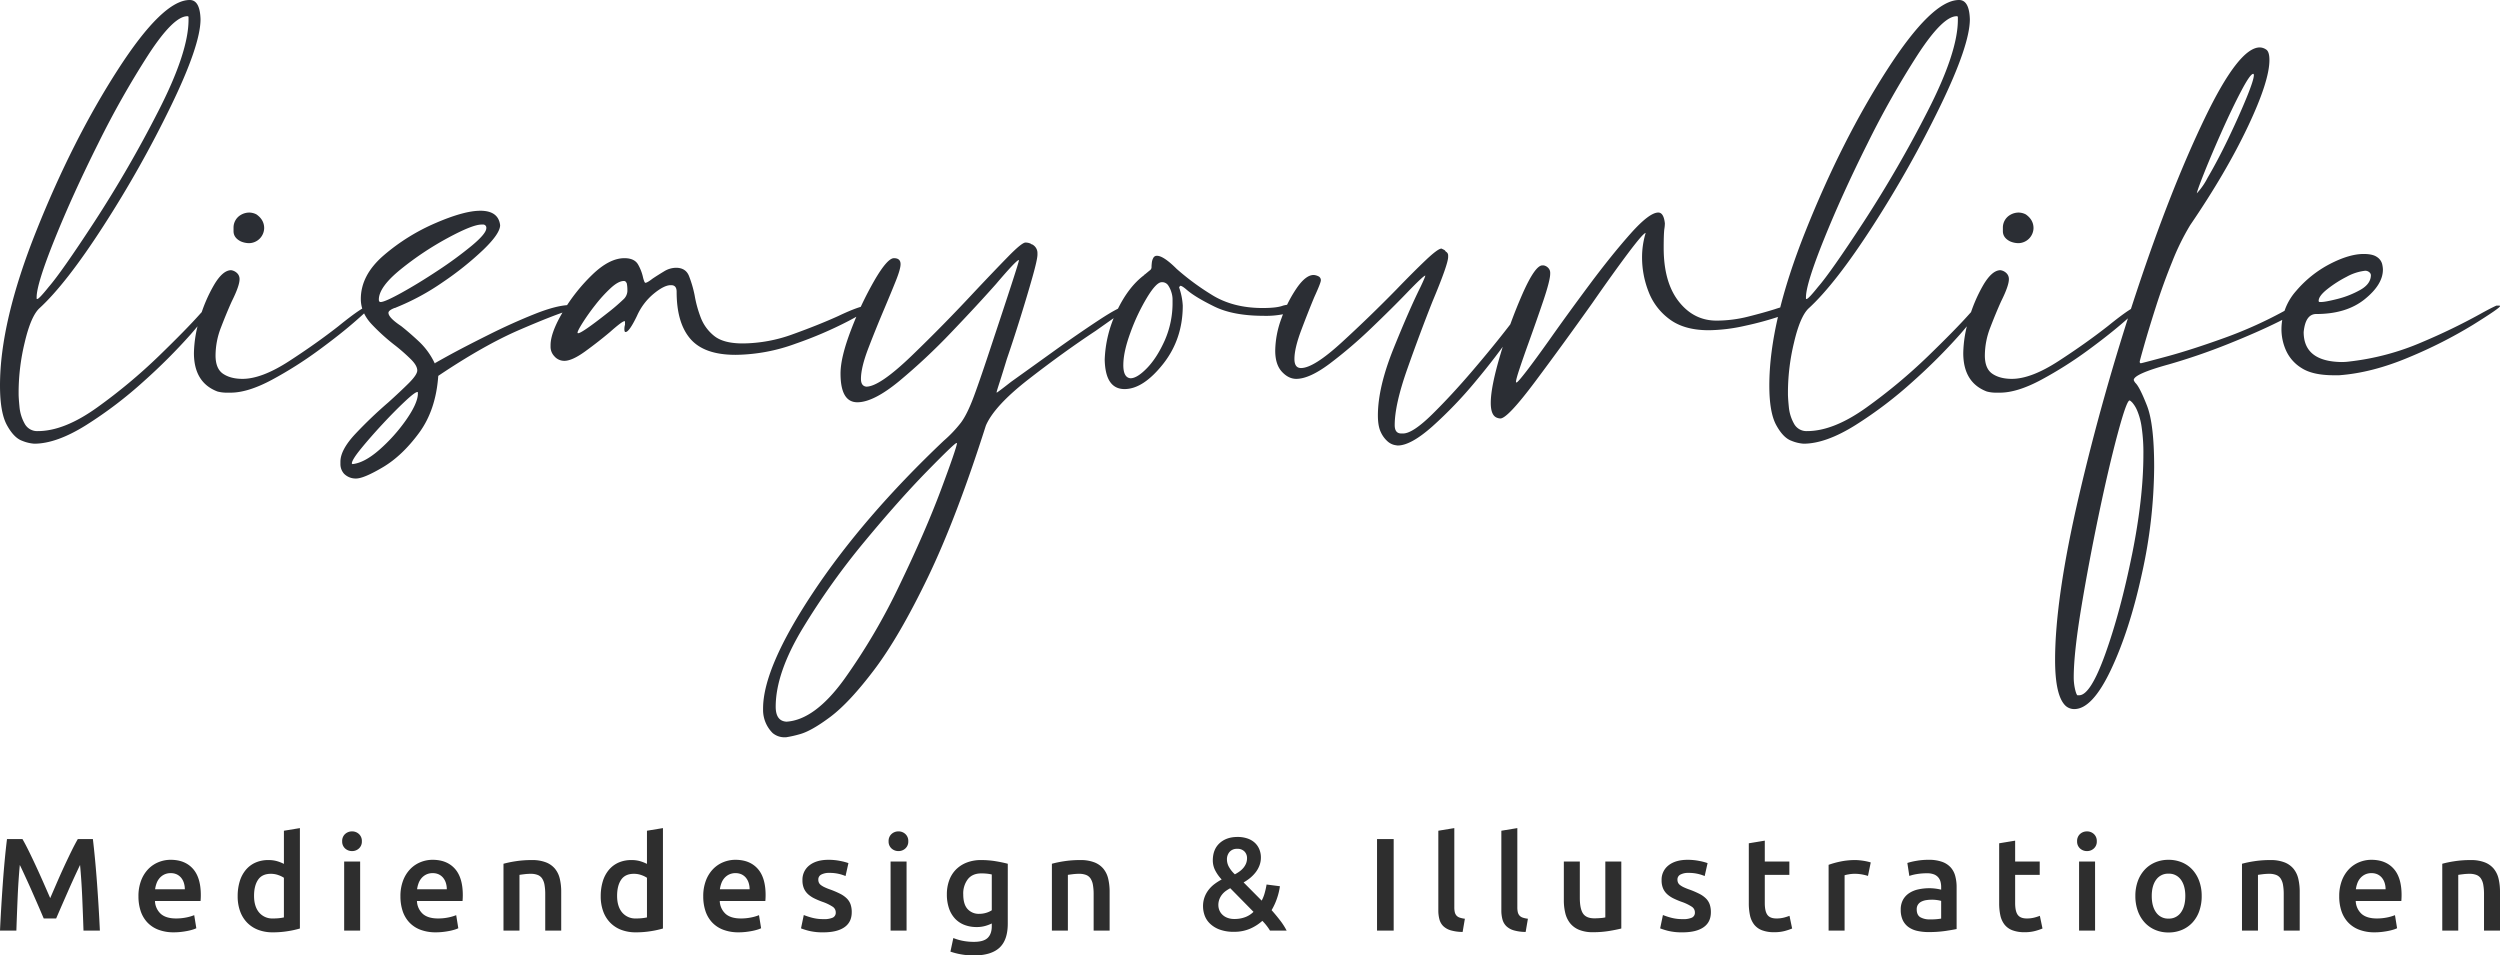 <svg viewBox="0 0 1519.958 580.899" height="580.899" width="1519.958" xmlns="http://www.w3.org/2000/svg">
  <g transform="translate(4794.972 7814.791)" data-name="Gruppe 113" id="Gruppe_113">
    <g data-name="Gruppe 111" id="Gruppe_111">
      <g transform="translate(-4794.972 -7814.791)" data-name="Gruppe 110" id="Gruppe_110">
        <path fill="#2b2e34" transform="translate(2.247 18.323)" d="M20.024,163.283v-.912q0-8.028,10.952-35.225T57.439,68.927A545.646,545.646,0,0,1,88.105,14.712Q103.24-8.451,111.645-8.461c.486,0,.733.178.733.545v1.645q0,19.714-18.435,55.662a737.087,737.087,0,0,1-38.694,66.981q-20.264,31.042-27.92,39.794-5.843,7.3-6.938,7.295c-.248,0-.367-.05-.367-.178m99.649,8.94q-8.4,9.485-25.552,26.107a331.683,331.683,0,0,1-37.227,31.023q-20.085,14.421-36.137,14.421a8.569,8.569,0,0,1-8.038-4.569,25.489,25.489,0,0,1-3.1-10.03c-.357-3.657-.545-6.333-.545-8.038v-1.824a129.652,129.652,0,0,1,3.647-29.2q3.657-15.7,8.762-20.8Q37.909,154.338,60.72,118.93A688.543,688.543,0,0,0,101.6,46.289Q119.683,9.062,119.673-6.637q-.357-11.686-6.571-11.686-16.413,0-43.8,42.53T19.845,122.032q-22.092,55.305-22.092,94,0,16.428,4.2,24.095t9.128,9.485a23.77,23.77,0,0,0,7.483,1.824q13.5,0,31.568-11.309a252.213,252.213,0,0,0,35.047-26.652A347.723,347.723,0,0,0,113.657,185q11.492-13.142,11.5-16.79a.7.7,0,0,0-.188-.545.712.712,0,0,0-.545-.178c-.248,0-1.824,1.576-4.748,4.738m83.959,7.671q-13.514,10.585-30.121,21.349t-28.287,10.774c-4.876,0-8.821-1.041-11.864-3.1s-4.559-5.788-4.559-11.14a47.121,47.121,0,0,1,3.281-16.968q3.286-8.578,6.571-15.878,4.743-9.485,4.748-13.509a4.961,4.961,0,0,0-1.467-3.647,6.509,6.509,0,0,0-3.647-1.824q-5.114,0-10.4,8.94a90.968,90.968,0,0,0-8.762,20.626,74.156,74.156,0,0,0-3.469,20.8q0,17.885,14.233,23.361a21.316,21.316,0,0,0,5.838.733h2.19q10.585,0,25.195-7.85a241.306,241.306,0,0,0,28.287-17.89q13.693-10.035,22.816-18.068t9.118-8.762q0-.357-.178-.357h-.912q-3.286,0-18.614,12.409m-54.394-50.379a9.349,9.349,0,0,0,9.128-9.118q0-5.114-4.748-8.4a9.8,9.8,0,0,0-4.381-1.09,10.252,10.252,0,0,0-5.114,1.457,8.89,8.89,0,0,0-4.381,7.671v2.19c0,2.676,1.467,4.738,4.381,6.2a13.007,13.007,0,0,0,5.114,1.09M211.66,263.487q0-2.2,5.659-9.128t12.954-14.788q7.3-7.85,13.509-13.688t7.661-5.838h.367V221.5q-.372,5.843-7.3,15.7a102.162,102.162,0,0,1-16.056,17.89q-9.128,8.013-16.423,8.752ZM241.4,145.393a187.49,187.49,0,0,1,28.475-18.98q15.15-8.207,20.626-8.207h.733a1.935,1.935,0,0,1,2.19,2.19q0,3.286-8.762,10.585a237.038,237.038,0,0,1-20.626,15.145q-11.864,7.85-22.083,13.509T229.184,165.3c-.733,0-1.1-.486-1.1-1.467q0-7.657,13.321-18.435m103.128,21.726q-8.043,0-21.726,5.471T295.253,185q-13.886,6.928-23.361,12.052-7.315,4.014-9.128,5.1a.322.322,0,0,0-.367.367h-.367a43.542,43.542,0,0,0-9.485-13.142q-5.843-5.471-10.952-9.485-7.671-5.114-7.671-8.038,0-1.457,3.657-2.914a2.917,2.917,0,0,0,1.09-.367,144.26,144.26,0,0,0,28.287-15.333,189.228,189.228,0,0,0,24.64-19.714q10.229-9.857,10.229-14.966-1.1-8.757-12.052-8.752-9.857,0-27.2,7.483a122.471,122.471,0,0,0-31.389,19.525q-14.049,12.042-14.054,26.642,0,8.4,6.76,15.521A121.625,121.625,0,0,0,238.3,191.937a111.356,111.356,0,0,1,9.307,8.217c2.557,2.557,3.836,4.8,3.836,6.75,0,1.7-1.7,4.252-5.1,7.671q-5.129,5.1-12.419,11.676a266.258,266.258,0,0,0-19.892,18.98q-9.307,9.857-9.307,17.157v1.457a8.756,8.756,0,0,0,2.19,5.848,9.929,9.929,0,0,0,7.3,2.914q4.743,0,16.423-6.928t21.9-20.814q10.214-13.871,11.676-34.67,27.742-18.628,49.279-27.93t31.389-12.231c3.9-1.219,5.848-1.943,5.848-2.19a13.948,13.948,0,0,0-3.291-.357,11.8,11.8,0,0,0-2.914-.367m4.738,17.157a.33.33,0,0,1-.367-.367c0-.733,1.041-2.736,3.112-6.026a129.263,129.263,0,0,1,7.662-10.764,85.984,85.984,0,0,1,9.307-10.229q4.743-4.371,8.028-4.371a1.531,1.531,0,0,1,1.1.357,4.39,4.39,0,0,1,.724,1.1,20.2,20.2,0,0,1,.367,4.014v.733a7.329,7.329,0,0,1-2.557,5.1,121.267,121.267,0,0,1-9.852,8.395q-15.328,12.057-17.523,12.052M507.693,173.69q-12.042,5.471-27.742,11.13A90.247,90.247,0,0,1,449.3,190.48c-7.8,0-13.569-1.526-17.345-4.569a26.2,26.2,0,0,1-8.217-11.309,70.662,70.662,0,0,1-3.647-13.331,70.058,70.058,0,0,0-3.469-11.864q-2.007-4.921-7.85-4.926a14.1,14.1,0,0,0-7.295,2.19q-3.657,2.2-6.938,4.381-3.286,2.557-4.381,2.557c-.248,0-.486-.3-.724-.912a17.215,17.215,0,0,1-.733-2.369,27.5,27.5,0,0,0-2.924-7.671q-2.185-4.014-8.395-4.014-9.128,0-19.525,10.04a107.615,107.615,0,0,0-17.89,22.628q-7.478,12.592-7.483,20.259v1.1a8.292,8.292,0,0,0,2.19,5.471,7.976,7.976,0,0,0,6.2,2.924q4.743,0,12.776-5.838t14.966-11.686c2.19-1.953,4.074-3.528,5.659-4.748s2.617-1.824,3.1-1.824c.238,0,.367.059.367.188v2a7.956,7.956,0,0,0-.367,2.557,3.612,3.612,0,0,0,.188,1.457.584.584,0,0,0,.545.367q2.185,0,6.938-9.852a36.688,36.688,0,0,1,10.03-13.331c4.262-3.519,7.731-5.293,10.407-5.293h.367c2.19,0,3.281,1.348,3.281,4.014q0,18.985,8.395,28.664t27.385,9.673a108.758,108.758,0,0,0,36.494-6.76,240.929,240.929,0,0,0,32.311-13.866q13.321-7.121,13.321-7.85a1.517,1.517,0,0,0-.367-1.1,1.048,1.048,0,0,0-.724-.357h-.733q-4.386,0-17.523,6.2M469.366,411.315q0-20.442,16.423-47.634a437.672,437.672,0,0,1,37.594-52.748q21.171-25.542,37.971-42.708t17.88-17.157h.367q-.372,3.286-9.852,28.664-9.5,25.363-25.185,57.853a375.116,375.116,0,0,1-33.59,57.129q-17.87,24.635-35.037,25.73c-4.381-.248-6.571-3.281-6.571-9.128M665.928,176.237q-13.321,8.772-28.287,19.535t-25.185,18.068q-8.4,6.571-8.762,6.571v-.367c0-.248.6-2.25,1.824-6.026s2.676-8.454,4.381-14.054q4.014-11.685,8.217-25.185t7.295-24.451q3.107-10.957,3.1-13.876v-.733a5.893,5.893,0,0,0-3.281-5.471,1.026,1.026,0,0,1-.733-.367,7.257,7.257,0,0,0-3.281-.733q-2.2,0-10.585,8.583t-20.08,20.992q-18.985,20.427-38.506,39.239-19.535,18.792-27.564,18.792c-2.19-.238-3.281-1.824-3.281-4.738q0-6.943,4.559-18.8t9.674-23.906q4.014-9.5,6.938-16.79t2.914-10.229q0-3.642-4.014-3.647t-11.864,13.509a209.782,209.782,0,0,0-14.233,30.111q-6.378,16.606-6.393,26.463,0,17.528,10.229,17.523,9.842,0,25.552-12.954a370.366,370.366,0,0,0,31.568-29.576q15.878-16.606,27.2-29.377,12.414-14.6,13.876-14.6v.357q0,.743-4.569,14.788T601.5,188.656q-7.671,23.356-11.686,34.125t-7.84,15.878a76.745,76.745,0,0,1-10.407,10.952q-48.927,46.355-79.39,92.176t-30.487,70.628v1.09a19.781,19.781,0,0,0,5.848,13.876,11.17,11.17,0,0,0,6.928,2.557h1.1a65.533,65.533,0,0,0,8.217-1.824q7.106-1.844,18.792-10.585,11.685-8.772,26.83-28.842t32.49-56.029q17.335-35.963,35.225-92.176,5.114-12.042,26.285-28.465t40.518-29.209q8.757-6.2,14.233-10.03c3.647-2.557,5.481-4.2,5.481-4.936,0-.238-.069-.357-.188-.357h-.545q-3.657,0-16.978,8.752m14.788,27.385q0-8.043,4.381-19.9a121.346,121.346,0,0,1,10.04-21.171q5.65-9.307,8.94-9.307a4.414,4.414,0,0,1,3.836,1.824,15.132,15.132,0,0,1,2,4.2,14.59,14.59,0,0,1,.733,4.193V165.3a56.536,56.536,0,0,1-4.748,23.361q-4.743,10.57-10.764,16.79-6.021,6.2-10.04,6.2-4.386-.372-4.381-8.028m97.092-36.137c-2.428.961-6.561,1.457-12.409,1.457q-18.257,0-31.211-8.217a153.517,153.517,0,0,1-20.982-15.511q-8.043-8.028-12.052-8.028a2.37,2.37,0,0,0-2.19,1.279,7.453,7.453,0,0,0-.912,2.914q-.178,1.65-.178,2.379v.357a2.267,2.267,0,0,1-.912,1.834c-.615.486-1.645,1.338-3.1,2.547a.325.325,0,0,0-.367.367q-9.857,7.315-16.79,22.083a73.319,73.319,0,0,0-7.3,29.387q.372,17.885,12.052,17.89,11.3,0,23.361-15.154,12.042-15.15,12.042-35.582a39.871,39.871,0,0,0-2.19-10.952.779.779,0,0,1,.178-.555c.129-.119.307-.3.555-.545q1.085,0,4.014,2.557,5.1,4.386,16.611,10.04,11.492,5.649,30.111,5.659a53.767,53.767,0,0,0,12.409-1.1,19.961,19.961,0,0,0,6.2-2.369c1.219-.862,1.824-1.526,1.824-2.012,0-.971-1.09-1.457-3.281-1.457a22.771,22.771,0,0,0-5.481.733m146.748,0-.367.357q0,.372-9.128,12.231T893.166,206.9q-12.786,14.971-24.64,26.652-11.879,11.671-17.712,11.676h-1.09c-2.686,0-4.014-1.7-4.014-5.1q0-12.414,7.661-34.135T868.7,164.928q9.485-22.628,9.5-27.018v-.724a2.622,2.622,0,0,0-1.467-2.557,2.44,2.44,0,0,0-1.09-1.1c-.5-.238-.981-.476-1.467-.724q-2.185,0-9.673,7.116t-17.7,17.7q-16.428,16.785-33.4,32.311-16.963,15.506-24.64,15.511-4.014,0-4.014-5.481,0-6.571,4.2-17.7t7.85-19.892q4.014-8.757,4.014-10.219a2.592,2.592,0,0,0-1.645-2.557,7.1,7.1,0,0,0-2.736-.733q-4.757,0-10.219,7.85a79.019,79.019,0,0,0-9.317,18.435,58.323,58.323,0,0,0-3.826,19.714q0,8.385,4.014,12.776,4.014,4.371,8.762,4.381,8.028,0,20.437-9.307a278.47,278.47,0,0,0,25.185-21.537q12.786-12.236,21.9-21.726,9.857-10.214,10.952-10.219,0,.743-2.924,6.938-6.571,13.142-16.245,37.049t-9.664,41.063q0,6.571,1.824,10.229a16.668,16.668,0,0,0,4.014,5.471,9.463,9.463,0,0,0,4.014,2.19,19.288,19.288,0,0,0,2.19.367q8.028,0,21.171-11.686a255.156,255.156,0,0,0,26.1-27.2q12.964-15.506,21.9-28.654t8.94-16.423v-.545a.516.516,0,0,0-.178-.367.726.726,0,0,0-.545-.178Zm-2.924,38.327q2.185-6.571,5.471-15.7,4.743-13.142,8.95-25.552,4.178-12.414,4.193-16.423v-.733a4.165,4.165,0,0,0-1.09-2.736,5.044,5.044,0,0,0-2.924-1.645H935.5q-4.371,0-11.864,16.79a307.961,307.961,0,0,0-13.5,36.87q-6.021,20.071-6.026,29.932c0,3.885.734,6.571,2.19,8.028a4.617,4.617,0,0,0,1.824,1.1,6.144,6.144,0,0,0,1.824.357q4.386,0,21.171-22.449t34.68-47.634q12.414-17.87,21.716-30.3,9.322-12.4,10.774-12.409a50.9,50.9,0,0,0-2.19,15.333,56.894,56.894,0,0,0,3.836,20.08,37.265,37.265,0,0,0,12.776,16.968q8.935,6.75,23.906,6.76a104.683,104.683,0,0,0,22.271-2.745,194.454,194.454,0,0,0,21.349-5.838q8.935-3.107,8.94-4.559c-.238-1.219-1.457-1.824-3.647-1.824-1.457,0-4.381.724-8.762,2.19q-6.943,2.185-16.423,4.559a78.337,78.337,0,0,1-18.98,2.369q-13.886,0-22.994-11.676-9.128-11.686-9.128-32.489,0-8.028.367-11.319a23.421,23.421,0,0,0,.357-3.647q-.728-6.571-4.014-6.571-5.471,0-16.968,12.954T964.151,154.71q-13.321,17.885-24.64,33.946-8.028,11.3-13.5,18.435-5.486,7.106-6.2,7.116a.325.325,0,0,1-.367-.367c0-.981.724-3.647,2.19-8.028m174.113-42.53v-.912q0-8.028,10.952-35.225t26.463-58.219a543.659,543.659,0,0,1,30.666-54.215q15.135-23.163,23.539-23.173c.486,0,.734.178.734.545v1.645q0,19.714-18.435,55.662a737.084,737.084,0,0,1-38.694,66.981q-20.264,31.042-27.93,39.794-5.843,7.3-6.928,7.295c-.248,0-.367-.05-.367-.178m99.649,8.94q-8.4,9.485-25.551,26.107a331.685,331.685,0,0,1-37.227,31.023q-20.085,14.421-36.147,14.421a8.564,8.564,0,0,1-8.028-4.569,25.489,25.489,0,0,1-3.1-10.03q-.55-5.486-.545-8.038v-1.824a129.655,129.655,0,0,1,3.647-29.2q3.643-15.7,8.762-20.8,16.428-14.971,39.239-50.379a690.285,690.285,0,0,0,40.884-72.64Q1195.4,9.062,1195.393-6.637q-.372-11.686-6.571-11.686-16.428,0-43.8,42.53t-49.468,97.825q-22.078,55.305-22.083,94,0,16.428,4.2,24.095t9.128,9.485a23.71,23.71,0,0,0,7.483,1.824q13.5,0,31.568-11.309a252.216,252.216,0,0,0,35.047-26.652A347.731,347.731,0,0,0,1189.377,185q11.492-13.142,11.5-16.79a.739.739,0,0,0-.188-.545.712.712,0,0,0-.545-.178c-.248,0-1.824,1.576-4.748,4.738m83.949,7.671q-13.5,10.585-30.111,21.349t-28.287,10.774q-7.315,0-11.864-3.1-4.579-3.107-4.569-11.14a47.139,47.139,0,0,1,3.291-16.968q3.286-8.578,6.571-15.878,4.743-9.485,4.748-13.509a4.961,4.961,0,0,0-1.467-3.647,6.509,6.509,0,0,0-3.647-1.824q-5.114,0-10.407,8.94a91.866,91.866,0,0,0-8.762,20.626,74.111,74.111,0,0,0-3.459,20.8q0,17.885,14.233,23.361a21.264,21.264,0,0,0,5.838.733h2.19q10.585,0,25.185-7.85a240.609,240.609,0,0,0,28.3-17.89q13.678-10.035,22.806-18.068t9.128-8.762q0-.357-.178-.357h-.912q-3.285,0-18.623,12.409m-54.384-50.379a9.367,9.367,0,0,0,9.128-9.118q0-5.114-4.747-8.4a9.831,9.831,0,0,0-4.381-1.09,10.252,10.252,0,0,0-5.114,1.457,8.89,8.89,0,0,0-4.381,7.671v2.19c0,2.676,1.467,4.738,4.381,6.2a13.007,13.007,0,0,0,5.114,1.09m68.993,189.456q-6.943,34.3-16.066,59.865-9.114,25.542-16.056,25.552h-1.1c-.486-.5-.971-1.824-1.457-4.014a32.026,32.026,0,0,1-.733-6.938q0-14.6,4.559-42.163,4.579-27.564,10.6-56.4t11.5-49.279q5.471-20.442,7.295-20.437c.248,0,.793.416,1.645,1.269a18.216,18.216,0,0,1,2.924,4.748,40.025,40.025,0,0,1,2.736,10.04,106.276,106.276,0,0,1,1.09,16.79q0,26.642-6.928,60.965m74.1-291.662q0,2.929-4.559,14.054-4.579,11.135-10.952,24.461-6.393,13.321-12.6,23.906a41.27,41.27,0,0,1-6.571,9.485q.357-2.185,4.748-13.133T1348.7,61.255q6.2-13.871,11.675-24.273t7.3-10.407c.238,0,.367.248.367.733m20.437,142.367a257.275,257.275,0,0,1-38.506,17.513q-20.264,7.3-35.225,11.319t-15.333,4.014a.737.737,0,0,1-.545-.178,1.4,1.4,0,0,1-.188-.912q0-.372,2.746-10.04t7.116-23.361q4.371-13.693,9.852-27.2a146.8,146.8,0,0,1,10.952-22.271q21.9-32.113,35.047-59.865,13.142-27.727,13.132-40.518,0-5.1-2-6.383a7.178,7.178,0,0,0-3.836-1.279q-12.786,0-33.58,43.253-20.814,43.263-41.43,105.5t-35.047,124.289q-14.406,62.055-14.421,99.292,0,22.256,6.571,28.109a7.81,7.81,0,0,0,5.114,1.824q10.957,0,22.271-23.916t18.792-58.219a305.569,305.569,0,0,0,7.483-64.969q0-26.285-4.381-37.415-4.371-11.15-6.928-13.688a5.365,5.365,0,0,1-1.1-1.834q0-3.642,21.171-9.485a377.937,377.937,0,0,0,36.137-12.409q18.257-7.315,31.032-13.688,12.771-6.393,12.776-8.583c-.248-.248-.5-.486-.733-.733a1.5,1.5,0,0,0-1.09-.357,12.035,12.035,0,0,0-5.848,2.19m49.824-22.449a2.515,2.515,0,0,1,.912,1.635q0,5.486-6.561,9.128a56.363,56.363,0,0,1-13.876,5.471c-4.866,1.229-8.157,1.834-9.852,1.834h-.733a.647.647,0,0,1-.734-.733q0-2.914,5.293-7.116a71.1,71.1,0,0,1,11.686-7.483,30.35,30.35,0,0,1,11.13-3.657,3.721,3.721,0,0,1,2.736.922m67.348,25.363a369.9,369.9,0,0,1-35.037,16.978,154.586,154.586,0,0,1-44.175,11.864,36.928,36.928,0,0,1-5.1.357q-23-.357-22.994-18.247,1.085-10.957,7.661-10.952,18.242,0,29.387-8.94,11.121-8.95,11.13-18.068a15.593,15.593,0,0,0-.545-3.657,7.371,7.371,0,0,0-3.1-4.014c-1.7-1.209-4.381-1.824-8.038-1.824q-8.757,0-20.437,6.026a68.319,68.319,0,0,0-20.625,16.423,35.185,35.185,0,0,0-8.94,23.549,31.823,31.823,0,0,0,2.736,12.587,24.214,24.214,0,0,0,9.5,10.774q6.75,4.371,19.526,4.381h3.291q20.07-1.472,42.52-10.952a281.624,281.624,0,0,0,38.872-19.714q16.428-10.229,16.433-11.319a.323.323,0,0,0-.367-.357h-1.824q-3.285,1.442-9.862,5.1" data-name="Pfad 246" id="Pfad_246"></path>
      </g>
      <path fill="#2e2e2e" transform="translate(-4800.028 -7250.019)" d="M18.711-54.637q1.767,3.052,3.936,7.47t4.418,9.277q2.249,4.86,4.458,9.88t4.056,9.277Q37.426-22.99,39.6-28.01t4.418-9.88q2.249-4.86,4.418-9.277t3.936-7.47h9.157q.723,6.1,1.365,12.972t1.165,14.057q.522,7.189.964,14.458T65.78,1.027H55.82q-.321-9.719-.763-20t-1.325-19.92q-.884,1.847-2.088,4.418t-2.57,5.582q-1.365,3.012-2.771,6.225t-2.731,6.225q-1.325,3.012-2.45,5.623T39.193-6.363h-7.55q-.8-1.847-1.928-4.5t-2.45-5.663q-1.325-3.012-2.731-6.225t-2.771-6.185q-1.365-2.972-2.57-5.582T17.1-38.894q-.884,9.639-1.325,19.92t-.763,20H5.056q.321-6.908.763-14.3T6.783-27.93q.522-7.269,1.165-14.1T9.313-54.637Zm70.524,34.86A26.4,26.4,0,0,1,90.881-29.5a20.411,20.411,0,0,1,4.378-6.948,18.12,18.12,0,0,1,6.265-4.177,19.4,19.4,0,0,1,7.229-1.406q8.675,0,13.534,5.382t4.86,16.065q0,.8-.04,1.807t-.12,1.807H99.275a11.079,11.079,0,0,0,3.574,7.832q3.173,2.771,9.2,2.771a30.238,30.238,0,0,0,6.466-.643,26.628,26.628,0,0,0,4.619-1.365l1.285,7.952a15.547,15.547,0,0,1-2.209.843,31.2,31.2,0,0,1-3.213.8q-1.807.361-3.9.6a37.114,37.114,0,0,1-4.257.241A25.76,25.76,0,0,1,101.2.424a17.947,17.947,0,0,1-6.747-4.578,18.763,18.763,0,0,1-3.936-6.908A28.206,28.206,0,0,1,89.235-19.777Zm28.193-4.337a12.771,12.771,0,0,0-.562-3.815,9.2,9.2,0,0,0-1.647-3.133,7.787,7.787,0,0,0-2.651-2.088,8.451,8.451,0,0,0-3.735-.763,8.7,8.7,0,0,0-3.936.843,8.971,8.971,0,0,0-2.851,2.209,10.1,10.1,0,0,0-1.807,3.133,16.968,16.968,0,0,0-.884,3.615ZM159.518-20.1q0,6.426,3.052,10.081A10.394,10.394,0,0,0,171-6.363a33.513,33.513,0,0,0,3.976-.2,26.794,26.794,0,0,0,2.691-.442V-31.1a15.051,15.051,0,0,0-3.414-1.647,13.347,13.347,0,0,0-4.538-.763q-5.3,0-7.751,3.615T159.518-20.1ZM187.39-.258a57.567,57.567,0,0,1-7.269,1.606,56.411,56.411,0,0,1-9.2.723A24.512,24.512,0,0,1,162.008.545,18.579,18.579,0,0,1,155.3-3.833a19.278,19.278,0,0,1-4.257-6.908,26.363,26.363,0,0,1-1.486-9.117,30.723,30.723,0,0,1,1.245-9.036,19.768,19.768,0,0,1,3.655-6.948,16.291,16.291,0,0,1,5.864-4.458,19.072,19.072,0,0,1,7.952-1.566,18.183,18.183,0,0,1,5.382.723,24.08,24.08,0,0,1,4.016,1.606V-59.7L187.39-61.3Zm36.627,1.285H214.3V-40.982h9.719Zm1.044-54.3a5.572,5.572,0,0,1-1.767,4.337,6,6,0,0,1-4.177,1.606,6.107,6.107,0,0,1-4.257-1.606,5.572,5.572,0,0,1-1.767-4.337,5.67,5.67,0,0,1,1.767-4.418,6.107,6.107,0,0,1,4.257-1.606,6,6,0,0,1,4.177,1.606A5.67,5.67,0,0,1,225.062-53.272Zm23.454,33.495a26.4,26.4,0,0,1,1.647-9.719,20.41,20.41,0,0,1,4.378-6.948,18.12,18.12,0,0,1,6.265-4.177,19.4,19.4,0,0,1,7.229-1.406q8.675,0,13.534,5.382t4.86,16.065q0,.8-.04,1.807t-.12,1.807H258.556a11.079,11.079,0,0,0,3.574,7.832q3.173,2.771,9.2,2.771a30.238,30.238,0,0,0,6.466-.643,26.629,26.629,0,0,0,4.619-1.365L283.7-.419a15.547,15.547,0,0,1-2.209.843,31.2,31.2,0,0,1-3.213.8q-1.807.361-3.9.6a37.115,37.115,0,0,1-4.257.241A25.76,25.76,0,0,1,260.484.424a17.947,17.947,0,0,1-6.747-4.578,18.764,18.764,0,0,1-3.936-6.908A28.206,28.206,0,0,1,248.516-19.777Zm28.193-4.337a12.77,12.77,0,0,0-.562-3.815,9.2,9.2,0,0,0-1.647-3.133,7.788,7.788,0,0,0-2.651-2.088,8.451,8.451,0,0,0-3.735-.763,8.7,8.7,0,0,0-3.936.843,8.972,8.972,0,0,0-2.851,2.209,10.1,10.1,0,0,0-1.807,3.133,16.968,16.968,0,0,0-.884,3.615Zm34.459-15.5a65.107,65.107,0,0,1,7.309-1.526,63.025,63.025,0,0,1,9.96-.723,22.906,22.906,0,0,1,8.595,1.406,13.408,13.408,0,0,1,5.5,3.936,15.031,15.031,0,0,1,2.892,6.1,34.092,34.092,0,0,1,.843,7.832V1.027H336.55V-21.062a31.9,31.9,0,0,0-.442-5.743,10.179,10.179,0,0,0-1.446-3.856,5.772,5.772,0,0,0-2.731-2.169,11.5,11.5,0,0,0-4.217-.683,32.386,32.386,0,0,0-3.856.241q-2.008.241-2.972.4v33.9h-9.719ZM380.246-20.1q0,6.426,3.052,10.081a10.394,10.394,0,0,0,8.434,3.655,33.512,33.512,0,0,0,3.976-.2,26.8,26.8,0,0,0,2.691-.442V-31.1a15.051,15.051,0,0,0-3.414-1.647,13.348,13.348,0,0,0-4.538-.763q-5.3,0-7.751,3.615T380.246-20.1ZM408.118-.258a57.567,57.567,0,0,1-7.269,1.606,56.411,56.411,0,0,1-9.2.723A24.512,24.512,0,0,1,382.736.545a18.58,18.58,0,0,1-6.707-4.378,19.278,19.278,0,0,1-4.257-6.908,26.364,26.364,0,0,1-1.486-9.117,30.722,30.722,0,0,1,1.245-9.036,19.769,19.769,0,0,1,3.655-6.948,16.291,16.291,0,0,1,5.864-4.458A19.072,19.072,0,0,1,389-41.866a18.183,18.183,0,0,1,5.382.723,24.083,24.083,0,0,1,4.016,1.606V-59.7l9.719-1.606Zm24.5-19.519a26.4,26.4,0,0,1,1.647-9.719,20.411,20.411,0,0,1,4.378-6.948,18.12,18.12,0,0,1,6.265-4.177,19.4,19.4,0,0,1,7.229-1.406q8.675,0,13.534,5.382t4.86,16.065q0,.8-.04,1.807t-.12,1.807H442.657a11.079,11.079,0,0,0,3.574,7.832q3.173,2.771,9.2,2.771a30.238,30.238,0,0,0,6.466-.643,26.626,26.626,0,0,0,4.619-1.365L467.8-.419a15.549,15.549,0,0,1-2.209.843,31.2,31.2,0,0,1-3.213.8q-1.807.361-3.9.6a37.113,37.113,0,0,1-4.257.241A25.76,25.76,0,0,1,444.585.424a17.946,17.946,0,0,1-6.747-4.578,18.762,18.762,0,0,1-3.936-6.908A28.2,28.2,0,0,1,432.617-19.777Zm28.193-4.337a12.77,12.77,0,0,0-.562-3.815,9.2,9.2,0,0,0-1.647-3.133,7.787,7.787,0,0,0-2.651-2.088,8.451,8.451,0,0,0-3.735-.763,8.7,8.7,0,0,0-3.936.843,8.971,8.971,0,0,0-2.851,2.209,10.1,10.1,0,0,0-1.807,3.133,16.972,16.972,0,0,0-.884,3.615ZM505.791-5.961a12.787,12.787,0,0,0,5.623-.924,3.282,3.282,0,0,0,1.767-3.173,4.113,4.113,0,0,0-1.888-3.454,27.7,27.7,0,0,0-6.225-2.972,49.18,49.18,0,0,1-4.86-2.048,16.587,16.587,0,0,1-3.815-2.53,10.38,10.38,0,0,1-2.53-3.494,12.182,12.182,0,0,1-.924-5.02,10.951,10.951,0,0,1,4.257-9.117q4.257-3.333,11.567-3.333a35.568,35.568,0,0,1,7.069.683,34.4,34.4,0,0,1,5.06,1.325l-1.767,7.872a23.814,23.814,0,0,0-4.1-1.325,24.758,24.758,0,0,0-5.783-.6,10.067,10.067,0,0,0-4.819,1,3.3,3.3,0,0,0-1.847,3.092,4.46,4.46,0,0,0,.361,1.847,3.979,3.979,0,0,0,1.245,1.486,12.752,12.752,0,0,0,2.329,1.365,35.934,35.934,0,0,0,3.534,1.406,53.841,53.841,0,0,1,5.864,2.53,15.878,15.878,0,0,1,3.976,2.811,9.615,9.615,0,0,1,2.289,3.574,14.272,14.272,0,0,1,.723,4.819q0,6.024-4.458,9.117T505.711,2.071a34.851,34.851,0,0,1-8.916-.924,46.235,46.235,0,0,1-4.739-1.486l1.687-8.113a43.805,43.805,0,0,0,5.181,1.687A26.721,26.721,0,0,0,505.791-5.961Zm50.443,6.988h-9.719V-40.982h9.719Zm1.044-54.3a5.572,5.572,0,0,1-1.767,4.337,6,6,0,0,1-4.177,1.606,6.107,6.107,0,0,1-4.257-1.606,5.572,5.572,0,0,1-1.767-4.337,5.67,5.67,0,0,1,1.767-4.418,6.107,6.107,0,0,1,4.257-1.606,6,6,0,0,1,4.177,1.606A5.671,5.671,0,0,1,557.279-53.272Zm33.415,32.21q0,6.185,2.691,9.036a9.124,9.124,0,0,0,6.948,2.851,14.544,14.544,0,0,0,4.378-.643,12.506,12.506,0,0,0,3.333-1.526V-33.111q-1.044-.241-2.57-.442a30.464,30.464,0,0,0-3.855-.2q-5.3,0-8.113,3.494A14.228,14.228,0,0,0,590.693-21.062ZM617.762-3.23q0,10.04-5.1,14.7t-15.623,4.659a43.294,43.294,0,0,1-7.51-.643A41.927,41.927,0,0,1,582.9,13.8l1.767-8.273a30.117,30.117,0,0,0,5.663,1.687,34.6,34.6,0,0,0,6.868.643q5.864,0,8.354-2.41t2.49-7.149V-3.311a25.188,25.188,0,0,1-3.815,1.446,18.59,18.59,0,0,1-5.422.723,20.272,20.272,0,0,1-7.35-1.285,15.41,15.41,0,0,1-5.7-3.775,17.258,17.258,0,0,1-3.695-6.225,25.778,25.778,0,0,1-1.325-8.635,24.452,24.452,0,0,1,1.406-8.434,18.055,18.055,0,0,1,4.1-6.587,18.731,18.731,0,0,1,6.546-4.257,23.635,23.635,0,0,1,8.755-1.526,53.712,53.712,0,0,1,9,.723q4.257.723,7.229,1.526ZM644.59-39.617a65.113,65.113,0,0,1,7.309-1.526,63.024,63.024,0,0,1,9.96-.723,22.907,22.907,0,0,1,8.595,1.406,13.408,13.408,0,0,1,5.5,3.936,15.031,15.031,0,0,1,2.892,6.1,34.092,34.092,0,0,1,.843,7.832V1.027h-9.719V-21.062a31.894,31.894,0,0,0-.442-5.743,10.18,10.18,0,0,0-1.446-3.856,5.772,5.772,0,0,0-2.731-2.169,11.5,11.5,0,0,0-4.217-.683,32.383,32.383,0,0,0-3.855.241q-2.008.241-2.972.4v33.9H644.59Zm91.89,25.864a15.835,15.835,0,0,1,.924-5.542,16.707,16.707,0,0,1,2.49-4.5,18.836,18.836,0,0,1,3.615-3.534,34.263,34.263,0,0,1,4.3-2.731,24.083,24.083,0,0,1-3.9-5.462,13.176,13.176,0,0,1-1.486-6.1q0-6.747,4.137-10.522t10.884-3.775a18.162,18.162,0,0,1,6.145.964,12.417,12.417,0,0,1,4.458,2.651,11.25,11.25,0,0,1,2.691,3.976,12.861,12.861,0,0,1,.924,4.86,13.612,13.612,0,0,1-.843,4.819,16.006,16.006,0,0,1-2.289,4.137,21.362,21.362,0,0,1-3.333,3.454,26.458,26.458,0,0,1-4.056,2.771l11,11.085a22.619,22.619,0,0,0,1.847-4.7,47.448,47.448,0,0,0,1.125-5.1l8.112,1.044a37.963,37.963,0,0,1-1.687,7.109,37.909,37.909,0,0,1-3.374,7.43q2.651,2.972,5.1,6.145a40.917,40.917,0,0,1,4.056,6.305H777.2a28.613,28.613,0,0,0-2.048-2.972,31.4,31.4,0,0,0-2.611-2.972A27.535,27.535,0,0,1,764.995-.1a23.988,23.988,0,0,1-9.639,1.847,24.353,24.353,0,0,1-9-1.446,16.748,16.748,0,0,1-5.824-3.695,13.034,13.034,0,0,1-3.133-4.98A16.728,16.728,0,0,1,736.48-13.753ZM745.8-14.4a8.251,8.251,0,0,0,.522,2.811,7.823,7.823,0,0,0,1.687,2.691,8.855,8.855,0,0,0,3.052,2.048,11.561,11.561,0,0,0,4.538.8,18.154,18.154,0,0,0,6.546-1.125,14.18,14.18,0,0,0,5.02-3.213L753.027-24.757a26.068,26.068,0,0,0-2.49,1.526,11.647,11.647,0,0,0-2.329,2.129,11.047,11.047,0,0,0-1.727,2.892A9.9,9.9,0,0,0,745.8-14.4Zm17.43-28.675a5.641,5.641,0,0,0-1.526-3.976,5.727,5.727,0,0,0-4.418-1.647,5.84,5.84,0,0,0-4.659,1.847,6.844,6.844,0,0,0-1.606,4.659,9.347,9.347,0,0,0,1.285,4.619,18.143,18.143,0,0,0,3.534,4.378,23.245,23.245,0,0,0,2.852-1.767,12.86,12.86,0,0,0,2.329-2.169,10.318,10.318,0,0,0,1.607-2.651A8.5,8.5,0,0,0,763.228-43.071Zm79.038-11.567h10.121V1.027H842.266ZM894.315,1.83a26.367,26.367,0,0,1-7.189-.964,11.056,11.056,0,0,1-4.538-2.53,8.963,8.963,0,0,1-2.37-4.1,20.829,20.829,0,0,1-.683-5.582V-59.7l9.719-1.606V-13.19a13.325,13.325,0,0,0,.281,2.972,4.746,4.746,0,0,0,1,2.048,4.511,4.511,0,0,0,1.968,1.285,15.39,15.39,0,0,0,3.173.683Zm38.314,0a26.367,26.367,0,0,1-7.189-.964,11.055,11.055,0,0,1-4.538-2.53,8.963,8.963,0,0,1-2.37-4.1,20.829,20.829,0,0,1-.683-5.582V-59.7l9.719-1.606V-13.19a13.322,13.322,0,0,0,.281,2.972,4.747,4.747,0,0,0,1,2.048,4.511,4.511,0,0,0,1.968,1.285A15.391,15.391,0,0,0,934-6.2ZM990.784-.258q-2.811.723-7.31,1.486a59.235,59.235,0,0,1-9.88.763A21.784,21.784,0,0,1,965.12.545a13.6,13.6,0,0,1-5.462-4.016,15.793,15.793,0,0,1-2.932-6.145,32.614,32.614,0,0,1-.884-7.832V-40.982h9.719v22.009q0,6.747,1.968,9.639T974.4-6.443q1.767,0,3.735-.161a19.751,19.751,0,0,0,2.932-.4V-40.982h9.719Zm37.35-5.7a12.787,12.787,0,0,0,5.623-.924,3.283,3.283,0,0,0,1.767-3.173,4.113,4.113,0,0,0-1.888-3.454,27.7,27.7,0,0,0-6.225-2.972,49.185,49.185,0,0,1-4.859-2.048,16.586,16.586,0,0,1-3.815-2.53,10.378,10.378,0,0,1-2.53-3.494,12.183,12.183,0,0,1-.924-5.02,10.951,10.951,0,0,1,4.257-9.117q4.257-3.333,11.567-3.333a35.569,35.569,0,0,1,7.068.683,34.405,34.405,0,0,1,5.06,1.325l-1.767,7.872a23.809,23.809,0,0,0-4.1-1.325,24.759,24.759,0,0,0-5.783-.6,10.067,10.067,0,0,0-4.819,1,3.3,3.3,0,0,0-1.848,3.092,4.46,4.46,0,0,0,.361,1.847,3.981,3.981,0,0,0,1.245,1.486,12.751,12.751,0,0,0,2.329,1.365,35.932,35.932,0,0,0,3.534,1.406,53.868,53.868,0,0,1,5.864,2.53,15.872,15.872,0,0,1,3.976,2.811,9.617,9.617,0,0,1,2.289,3.574,14.272,14.272,0,0,1,.723,4.819q0,6.024-4.458,9.117t-12.731,3.092a34.849,34.849,0,0,1-8.916-.924A46.23,46.23,0,0,1,1014.4-.339l1.687-8.113a43.817,43.817,0,0,0,5.181,1.687A26.722,26.722,0,0,0,1028.134-5.961ZM1068.3-52.067l9.719-1.606v12.691h14.94v8.113h-14.94v17.109q0,5.06,1.606,7.229t5.462,2.169a17.8,17.8,0,0,0,4.7-.562,31.763,31.763,0,0,0,3.253-1.044l1.606,7.711a36.462,36.462,0,0,1-4.418,1.486,24.029,24.029,0,0,1-6.426.763,20.337,20.337,0,0,1-7.51-1.2,11.075,11.075,0,0,1-4.779-3.494,13.848,13.848,0,0,1-2.49-5.542,34.434,34.434,0,0,1-.723-7.43Zm72.452,19.84a30.985,30.985,0,0,0-3.333-.843,24.518,24.518,0,0,0-4.94-.442,19.543,19.543,0,0,0-3.414.321,20.52,20.52,0,0,0-2.53.562V1.027h-9.719v-40a53.427,53.427,0,0,1,7.028-1.968,43.812,43.812,0,0,1,9.358-.924q.964,0,2.249.12t2.57.321q1.285.2,2.49.482t1.928.522ZM1178.419-5.8a36.167,36.167,0,0,0,6.828-.482V-17.046a18.909,18.909,0,0,0-2.329-.482,21.718,21.718,0,0,0-3.374-.241,22.445,22.445,0,0,0-3.253.241,10.134,10.134,0,0,0-2.972.884,5.39,5.39,0,0,0-2.129,1.807,5.047,5.047,0,0,0-.8,2.932q0,3.454,2.169,4.779A11.189,11.189,0,0,0,1178.419-5.8Zm-.8-36.226a23.777,23.777,0,0,1,8.113,1.2,12.957,12.957,0,0,1,5.261,3.374,12.641,12.641,0,0,1,2.811,5.261,25.744,25.744,0,0,1,.843,6.787V.063q-2.249.482-6.787,1.165a69.318,69.318,0,0,1-10.241.683,30.741,30.741,0,0,1-6.908-.723,14.521,14.521,0,0,1-5.341-2.329,10.989,10.989,0,0,1-3.454-4.177,14.491,14.491,0,0,1-1.245-6.346,12.253,12.253,0,0,1,1.406-6.1,11.538,11.538,0,0,1,3.815-4.056,16.518,16.518,0,0,1,5.583-2.249,31.42,31.42,0,0,1,6.627-.683,29.922,29.922,0,0,1,3.374.2,31.466,31.466,0,0,1,3.775.683V-25.48a12.584,12.584,0,0,0-.4-3.213,6.658,6.658,0,0,0-1.406-2.691,6.577,6.577,0,0,0-2.651-1.807,11.472,11.472,0,0,0-4.137-.643,36.71,36.71,0,0,0-6.185.482,27.186,27.186,0,0,0-4.578,1.125l-1.2-7.872a38.258,38.258,0,0,1,5.382-1.285A42.2,42.2,0,0,1,1177.615-42.026Zm42.893-10.04,9.719-1.606v12.691h14.94v8.113h-14.94v17.109q0,5.06,1.607,7.229t5.462,2.169a17.8,17.8,0,0,0,4.7-.562,31.745,31.745,0,0,0,3.253-1.044l1.607,7.711a36.453,36.453,0,0,1-4.418,1.486,24.029,24.029,0,0,1-6.426.763,20.338,20.338,0,0,1-7.51-1.2,11.076,11.076,0,0,1-4.779-3.494,13.85,13.85,0,0,1-2.49-5.542,34.434,34.434,0,0,1-.723-7.43Zm58.315,53.094H1269.1V-40.982h9.719Zm1.044-54.3a5.572,5.572,0,0,1-1.767,4.337,6,6,0,0,1-4.177,1.606,6.107,6.107,0,0,1-4.257-1.606,5.572,5.572,0,0,1-1.767-4.337,5.671,5.671,0,0,1,1.767-4.418,6.107,6.107,0,0,1,4.257-1.606,6,6,0,0,1,4.177,1.606A5.67,5.67,0,0,1,1279.867-53.272Zm63.776,33.254a27.121,27.121,0,0,1-1.446,9.077,20.093,20.093,0,0,1-4.1,6.988,18.419,18.419,0,0,1-6.386,4.5,20.624,20.624,0,0,1-8.233,1.606A20.333,20.333,0,0,1,1315.29.545a18.509,18.509,0,0,1-6.345-4.5,20.585,20.585,0,0,1-4.137-6.988,26.452,26.452,0,0,1-1.486-9.077,26.111,26.111,0,0,1,1.486-9.036A20.318,20.318,0,0,1,1308.984-36a18.456,18.456,0,0,1,6.386-4.458,20.575,20.575,0,0,1,8.112-1.566,20.871,20.871,0,0,1,8.153,1.566A17.972,17.972,0,0,1,1338.021-36a20.663,20.663,0,0,1,4.137,6.948A26.114,26.114,0,0,1,1343.644-20.018Zm-9.96,0q0-6.265-2.691-9.92a8.794,8.794,0,0,0-7.51-3.655,8.794,8.794,0,0,0-7.51,3.655q-2.691,3.655-2.691,9.92,0,6.346,2.691,10.04a8.762,8.762,0,0,0,7.51,3.695,8.762,8.762,0,0,0,7.51-3.695Q1333.684-13.672,1333.684-20.018Zm34.459-19.6a65.112,65.112,0,0,1,7.309-1.526,63.026,63.026,0,0,1,9.96-.723,22.905,22.905,0,0,1,8.595,1.406,13.408,13.408,0,0,1,5.5,3.936,15.034,15.034,0,0,1,2.891,6.1,34.089,34.089,0,0,1,.843,7.832V1.027h-9.719V-21.062a31.905,31.905,0,0,0-.442-5.743,10.18,10.18,0,0,0-1.446-3.856,5.772,5.772,0,0,0-2.731-2.169,11.5,11.5,0,0,0-4.217-.683,32.39,32.39,0,0,0-3.856.241q-2.008.241-2.972.4v33.9h-9.719Zm59.118,19.84a26.4,26.4,0,0,1,1.647-9.719,20.411,20.411,0,0,1,4.378-6.948,18.117,18.117,0,0,1,6.265-4.177,19.4,19.4,0,0,1,7.229-1.406q8.675,0,13.535,5.382t4.859,16.065q0,.8-.04,1.807t-.12,1.807H1437.3a11.08,11.08,0,0,0,3.574,7.832q3.173,2.771,9.2,2.771a30.24,30.24,0,0,0,6.466-.643,26.635,26.635,0,0,0,4.619-1.365l1.285,7.952a15.556,15.556,0,0,1-2.209.843,31.2,31.2,0,0,1-3.213.8q-1.807.361-3.9.6a37.113,37.113,0,0,1-4.257.241,25.76,25.76,0,0,1-9.639-1.647,17.947,17.947,0,0,1-6.747-4.578,18.764,18.764,0,0,1-3.936-6.908A28.2,28.2,0,0,1,1427.26-19.777Zm28.193-4.337a12.766,12.766,0,0,0-.562-3.815,9.2,9.2,0,0,0-1.647-3.133,7.789,7.789,0,0,0-2.651-2.088,8.451,8.451,0,0,0-3.735-.763,8.694,8.694,0,0,0-3.936.843,8.968,8.968,0,0,0-2.852,2.209,10.093,10.093,0,0,0-1.807,3.133,16.994,16.994,0,0,0-.884,3.615Zm34.459-15.5a65.121,65.121,0,0,1,7.309-1.526,63.026,63.026,0,0,1,9.96-.723,22.907,22.907,0,0,1,8.595,1.406,13.409,13.409,0,0,1,5.5,3.936,15.033,15.033,0,0,1,2.892,6.1,34.1,34.1,0,0,1,.843,7.832V1.027h-9.719V-21.062a31.893,31.893,0,0,0-.442-5.743,10.176,10.176,0,0,0-1.446-3.856,5.772,5.772,0,0,0-2.731-2.169,11.5,11.5,0,0,0-4.217-.683,32.39,32.39,0,0,0-3.856.241q-2.008.241-2.972.4v33.9h-9.719Z" data-name="Pfad 247" id="Pfad_247"></path>
    </g>
  </g>
</svg>
